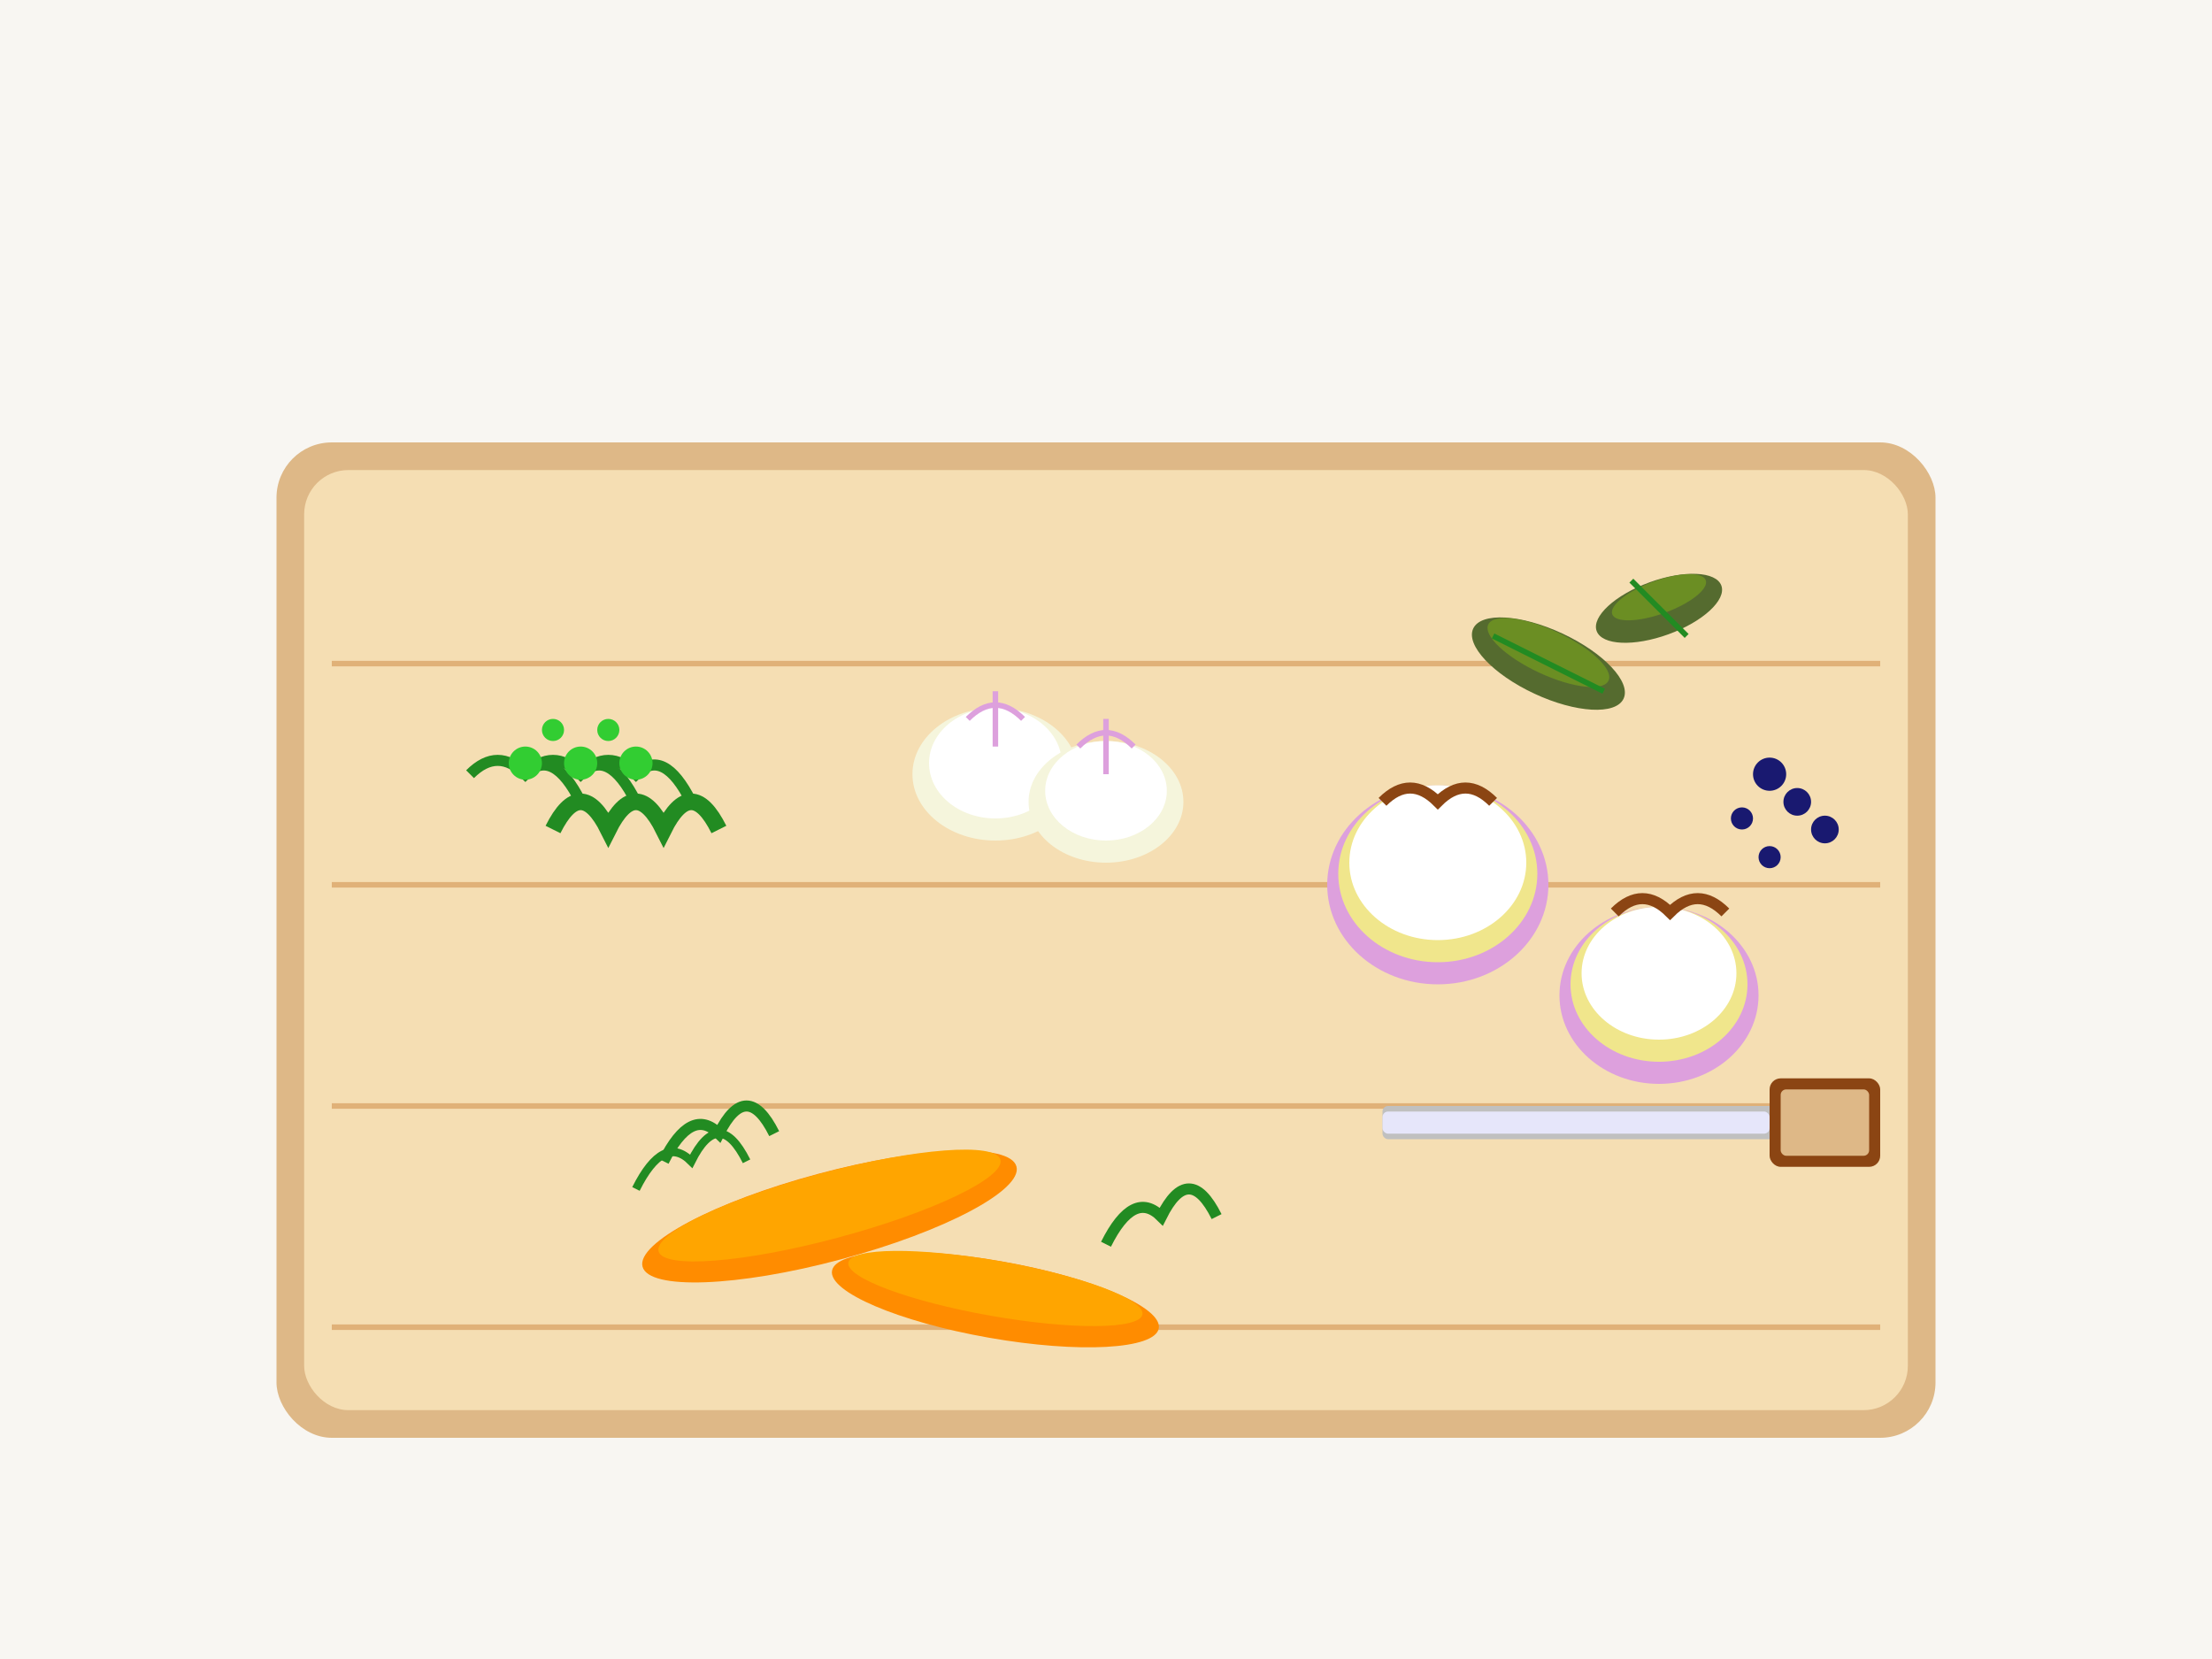 <svg xmlns="http://www.w3.org/2000/svg" viewBox="0 0 400 300" width="400" height="300">
  <!-- Background -->
  <rect width="400" height="300" fill="#f8f6f2"/>
  
  <!-- Wooden cutting board -->
  <rect x="50" y="80" width="300" height="180" fill="#deb887" rx="10"/>
  <rect x="55" y="85" width="290" height="170" fill="#f5deb3" rx="8"/>
  
  <!-- Wood grain lines -->
  <path d="M60 120 L340 120" stroke="#cd853f" stroke-width="1" opacity="0.5"/>
  <path d="M60 160 L340 160" stroke="#cd853f" stroke-width="1" opacity="0.5"/>
  <path d="M60 200 L340 200" stroke="#cd853f" stroke-width="1" opacity="0.5"/>
  <path d="M60 240 L340 240" stroke="#cd853f" stroke-width="1" opacity="0.5"/>
  
  <!-- Fresh herbs - parsley -->
  <g>
    <path d="M100 150 Q105 140, 110 150 Q115 140, 120 150 Q125 140, 130 150" 
          stroke="#228b22" stroke-width="3" fill="none"/>
    <path d="M105 145 Q100 135, 95 140 Q90 135, 85 140" 
          stroke="#228b22" stroke-width="2" fill="none"/>
    <path d="M115 145 Q110 135, 105 140 Q100 135, 95 140" 
          stroke="#228b22" stroke-width="2" fill="none"/>
    <path d="M125 145 Q120 135, 115 140 Q110 135, 105 140" 
          stroke="#228b22" stroke-width="2" fill="none"/>
    
    <!-- Parsley leaves -->
    <circle cx="95" cy="138" r="3" fill="#32cd32"/>
    <circle cx="105" cy="138" r="3" fill="#32cd32"/>
    <circle cx="115" cy="138" r="3" fill="#32cd32"/>
    <circle cx="100" cy="132" r="2" fill="#32cd32"/>
    <circle cx="110" cy="132" r="2" fill="#32cd32"/>
  </g>
  
  <!-- Garlic bulbs -->
  <ellipse cx="180" cy="140" rx="15" ry="12" fill="#f5f5dc"/>
  <ellipse cx="180" cy="138" rx="12" ry="10" fill="#ffffff"/>
  <path d="M175 130 Q180 125, 185 130" stroke="#dda0dd" stroke-width="1" fill="none"/>
  <path d="M180 135 L180 125" stroke="#dda0dd" stroke-width="1"/>
  
  <ellipse cx="200" cy="145" rx="14" ry="11" fill="#f5f5dc"/>
  <ellipse cx="200" cy="143" rx="11" ry="9" fill="#ffffff"/>
  <path d="M195 135 Q200 130, 205 135" stroke="#dda0dd" stroke-width="1" fill="none"/>
  <path d="M200 140 L200 130" stroke="#dda0dd" stroke-width="1"/>
  
  <!-- Onions -->
  <ellipse cx="260" cy="160" rx="20" ry="18" fill="#dda0dd"/>
  <ellipse cx="260" cy="158" rx="18" ry="16" fill="#f0e68c"/>
  <ellipse cx="260" cy="156" rx="16" ry="14" fill="#ffffff"/>
  <path d="M250 145 Q255 140, 260 145 Q265 140, 270 145" stroke="#8b4513" stroke-width="2" fill="none"/>
  
  <ellipse cx="300" cy="180" rx="18" ry="16" fill="#dda0dd"/>
  <ellipse cx="300" cy="178" rx="16" ry="14" fill="#f0e68c"/>
  <ellipse cx="300" cy="176" rx="14" ry="12" fill="#ffffff"/>
  <path d="M292 165 Q297 160, 302 165 Q307 160, 312 165" stroke="#8b4513" stroke-width="2" fill="none"/>
  
  <!-- Carrots -->
  <ellipse cx="150" cy="220" rx="35" ry="8" fill="#ff8c00" transform="rotate(-15 150 220)"/>
  <ellipse cx="150" cy="218" rx="32" ry="6" fill="#ffa500" transform="rotate(-15 150 218)"/>
  <path d="M120 210 Q125 200, 130 205 Q135 195, 140 205" stroke="#228b22" stroke-width="2" fill="none"/>
  <path d="M115 215 Q120 205, 125 210 Q130 200, 135 210" stroke="#228b22" stroke-width="1.5" fill="none"/>
  
  <ellipse cx="180" cy="235" rx="30" ry="7" fill="#ff8c00" transform="rotate(10 180 235)"/>
  <ellipse cx="180" cy="233" rx="27" ry="5" fill="#ffa500" transform="rotate(10 180 233)"/>
  <path d="M200 225 Q205 215, 210 220 Q215 210, 220 220" stroke="#228b22" stroke-width="2" fill="none"/>
  
  <!-- Bay leaves -->
  <ellipse cx="280" cy="120" rx="15" ry="6" fill="#556b2f" transform="rotate(25 280 120)"/>
  <ellipse cx="280" cy="118" rx="12" ry="4" fill="#6b8e23" transform="rotate(25 280 118)"/>
  <path d="M270 115 L290 125" stroke="#228b22" stroke-width="1"/>
  
  <ellipse cx="300" cy="110" rx="12" ry="5" fill="#556b2f" transform="rotate(-20 300 110)"/>
  <ellipse cx="300" cy="108" rx="9" ry="3" fill="#6b8e23" transform="rotate(-20 300 108)"/>
  <path d="M295 105 L305 115" stroke="#228b22" stroke-width="1"/>
  
  <!-- Juniper berries -->
  <circle cx="320" cy="140" r="3" fill="#191970"/>
  <circle cx="325" cy="145" r="2.5" fill="#191970"/>
  <circle cx="315" cy="148" r="2" fill="#191970"/>
  <circle cx="330" cy="150" r="2.5" fill="#191970"/>
  <circle cx="320" cy="155" r="2" fill="#191970"/>
  
  <!-- Knife -->
  <rect x="250" y="200" width="80" height="6" fill="#c0c0c0" rx="1"/>
  <rect x="250" y="201" width="70" height="4" fill="#e6e6fa" rx="1"/>
  <rect x="320" y="195" width="20" height="16" fill="#8b4513" rx="2"/>
  <rect x="322" y="197" width="16" height="12" fill="#deb887" rx="1"/>
</svg>